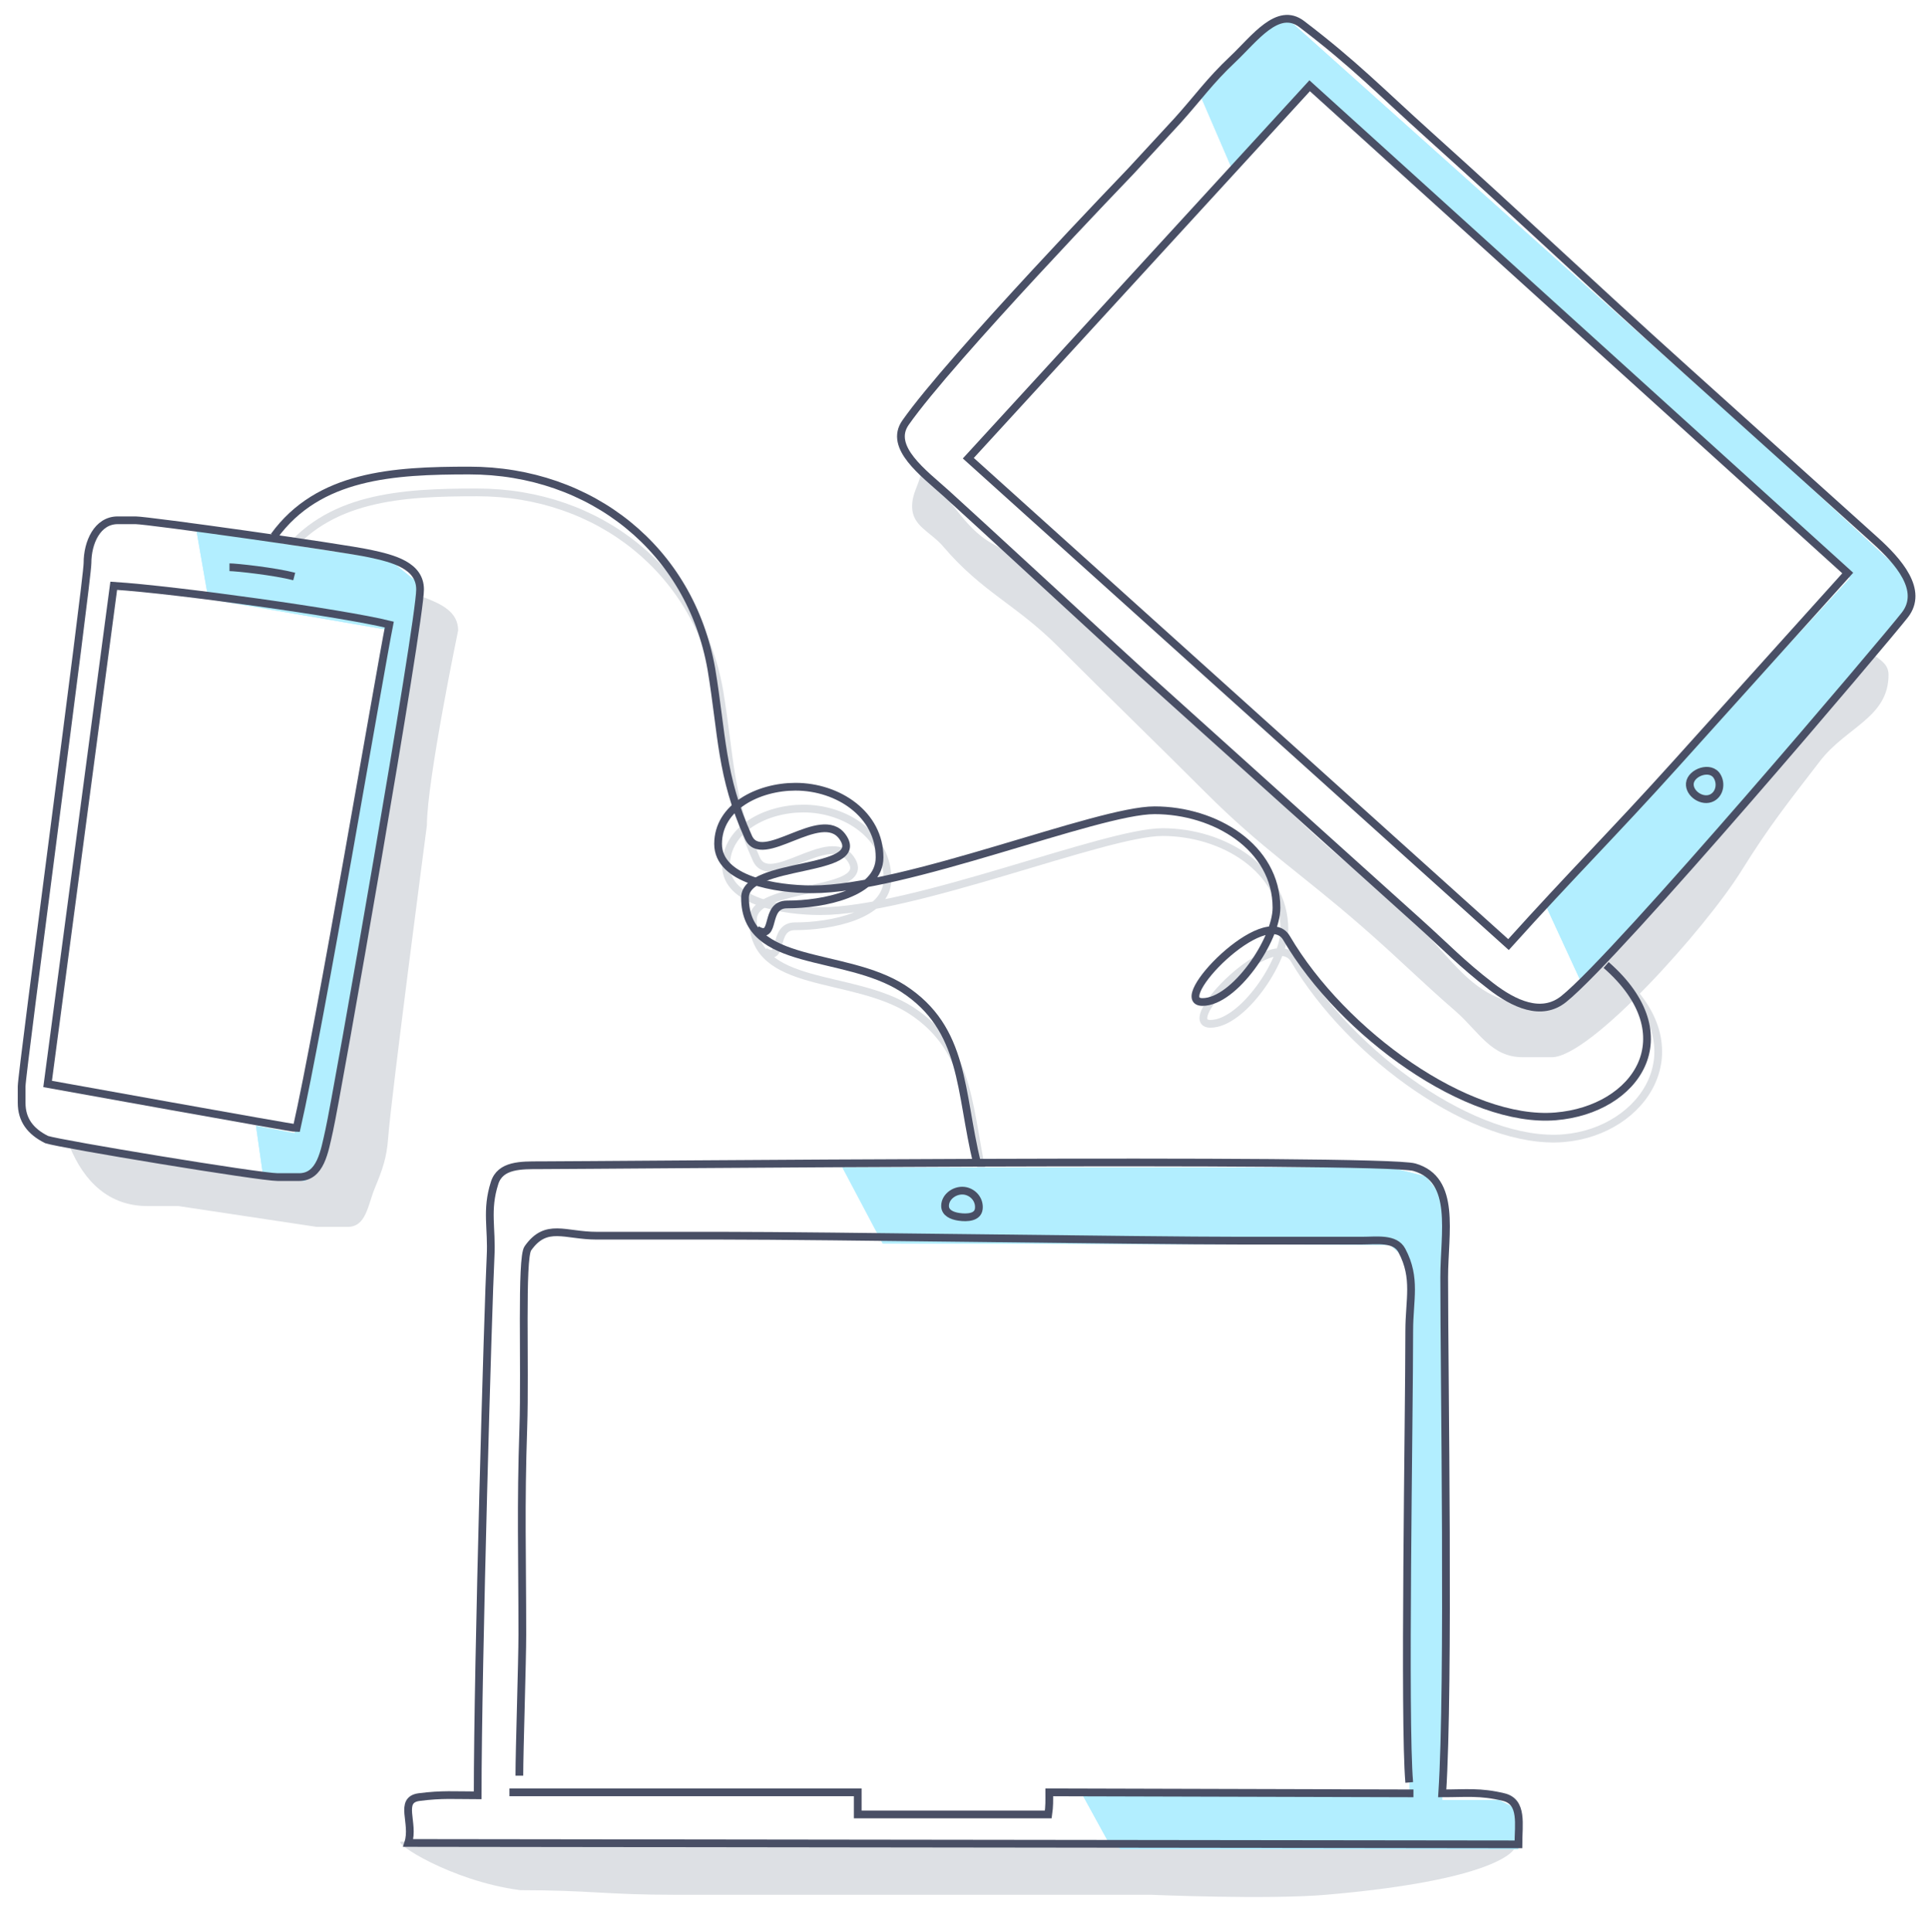 <?xml version="1.0" encoding="utf-8"?>
<!-- Generator: Adobe Illustrator 16.0.0, SVG Export Plug-In . SVG Version: 6.00 Build 0)  -->
<!DOCTYPE svg PUBLIC "-//W3C//DTD SVG 1.1//EN" "http://www.w3.org/Graphics/SVG/1.1/DTD/svg11.dtd">
<svg version="1.1" id="Primer_plano" xmlns="http://www.w3.org/2000/svg" xmlns:xlink="http://www.w3.org/1999/xlink" x="0px"
	 y="0px" width="324px" height="324.5px" viewBox="0 0 324 324.5" enable-background="new 0 0 324 324.5" xml:space="preserve">
<g>
	<path fill="#DDE0E4" d="M67.432,309.33h119.625c1.5,0,2.375,0.389,3.875,0.389h39.375c4.188,0,6.625,0.389,10.813,0.389
		c5.438,0,7.563-0.583,13-0.583c1.625,0,0.5,6.025-31.502,8.751c-9.787,0.834-29.248-0.005-29.248-0.005h-80
		c-11.625,0-14.375-0.777-26-0.777C75.62,315.938,65.682,309.33,67.432,309.33z"/>
	<path fill-rule="evenodd" clip-rule="evenodd" fill="#DDE0E4" d="M154.703,79.58c-0.5,2.125-1.5,3.313-1.5,5.5
		c0,3.313,3.063,4.188,5.25,6.75c6.563,7.688,12.125,9.625,19.25,16.75c9.688,9.688,15.188,14.938,24.75,24.5s16,13.563,26.25,22.5
		c6.25,5.438,9.5,8.813,15.75,14.25c4,3.5,6,7.75,11.313,7.75c1.875,0,3,0,4.875,0c6.5,0,25.813-21.625,31.813-31.25
		c4.75-7.625,7.813-11.438,13.25-18.5c4.438-5.75,11.5-7.313,11.5-14.5c0-1.75-1.375-2.5-2.75-3.5
		c-11.875,11.875-17,19.375-28,31.75c-5.563,6.313-9.188,9.438-14.5,16c-4.5,5.563-6.313,11.25-13.5,11.25
		c-12.813,0-14.5-10-28-20.5c-10.426-8.109-15.313-13.563-24.75-23c-7.375-7.375-12.5-10.25-19.75-17.5
		c-7-7-10.625-11.75-19.25-16.5C161.391,88.393,159.766,82.955,154.703,79.58z"/>
	<path fill="#DDE0E4" d="M11.703,192.58c13.063,0,20.188,4.5,33.25,4.5c13.563,0,10.25-18.875,13.75-32
		c2.313-8.688,1.438-14.063,3.75-22.75c1.813-6.813,5.25-24.5,5.25-24.5l2.5-17.25l1-0.25c2.938,1.125,5.75,2.438,5.75,5.563
		c0,0-5.25,25.25-5.25,32.75c0,0-6.063,46.125-6.5,52.438c-0.25,3.438-0.938,5.313-2.25,8.5c-1.188,2.875-1.438,6.5-4.563,6.5
		h-5.188l-23.25-3.5h-5.188C18.328,202.58,14.141,198.518,11.703,192.58z"/>
	<path fill-rule="evenodd" clip-rule="evenodd" fill="none" stroke="#DDE0E4" stroke-width="1.3" stroke-miterlimit="3.864" d="
		M47.366,93.721c7.486-10.311,20.057-11.018,32.77-11.018c20.481,0,37.148,13.277,40.68,33.335
		c1.836,11.018,1.554,17.938,6.215,28.249c2.26,5.086,12.252-5.086,15.821-0.053c4.356,6.145-16.386,4.008-16.386,10.223
		c0,11.865,16.667,8.899,26.555,15.256c10.453,6.779,9.464,17.232,12.43,29.379"/>
	<path fill-rule="evenodd" clip-rule="evenodd" fill="none" stroke="#DDE0E4" stroke-width="1.3" stroke-miterlimit="3.864" d="
		M271.869,164.163c13.561,11.865,4.32,25.89-9.24,27.02c-14.672,1.223-35.736-13.843-45.199-29.944
		c-3.531-6.074-19.775,10.734-14.125,10.734c5.367,0,12.43-10.453,12.43-15.82c0-10.17-10.311-16.385-20.48-16.385
		c-9.605,0-41.81,13.277-57.489,13.277c-6.074,0-15.82-1.553-15.82-7.627c0-6.215,6.78-9.605,12.995-9.605
		c7.204,0,14.125,4.662,14.125,11.865c0,6.074-9.464,7.91-15.538,7.91c-3.955,0-1.695,6.215-5.085,4.237"/>
	<g>
		<polygon fill-rule="evenodd" clip-rule="evenodd" fill="#B2EEFF" points="141.496,196.1 148.246,208.85 233.496,209.1 
			236.496,211.85 236.746,221.1 236.746,301.6 181.746,301.35 185.996,309.1 188.246,310.6 254.996,310.6 254.746,303.85 
			251.746,302.35 242.246,302.35 242.746,212.1 242.246,201.1 239.496,197.6 233.496,196.1 		"/>
		<polygon fill-rule="evenodd" clip-rule="evenodd" fill="#B2EEFF" points="141.496,196.1 148.246,208.85 233.496,209.1 
			236.496,211.85 236.746,221.1 236.746,301.6 181.746,301.35 185.996,309.1 188.246,310.6 254.996,310.6 254.746,303.85 
			251.746,302.35 242.246,302.35 242.746,212.1 242.246,201.1 239.496,197.6 233.496,196.1 		"/>
	</g>
	<g>
		<polygon fill-rule="evenodd" clip-rule="evenodd" fill="#B2EEFF" points="201.746,16.35 207.246,29.1 220.246,14.6 310.746,97.1 
			259.746,152.35 265.746,165.35 321.246,102.1 319.746,96.35 299.996,78.1 216.746,3.6 213.246,4.35 		"/>
		<polygon fill-rule="evenodd" clip-rule="evenodd" fill="#B2EEFF" points="201.746,16.35 207.246,29.1 220.246,14.6 310.746,97.1 
			259.746,152.35 265.746,165.35 321.246,102.1 319.746,96.35 299.996,78.1 216.746,3.6 213.246,4.35 		"/>
	</g>
	<g>
		<polygon fill-rule="evenodd" clip-rule="evenodd" fill="#B2EEFF" points="32.996,89.1 34.996,100.6 65.496,105.85 49.496,190.35 
			42.996,189.1 44.246,197.85 51.246,198.35 54.996,193.85 70.746,98.35 65.496,94.1 		"/>
		<polygon fill-rule="evenodd" clip-rule="evenodd" fill="#B2EEFF" points="32.996,89.1 34.996,100.6 65.496,105.85 49.496,190.35 
			42.996,189.1 44.246,197.85 51.246,198.35 54.996,193.85 70.746,98.35 65.496,94.1 		"/>
	</g>
	<path fill-rule="evenodd" clip-rule="evenodd" fill="none" stroke="#494F65" stroke-width="1.3" stroke-miterlimit="3.864" d="
		M7.833,191.414c-2.73-1.364-4.2-3.289-4.2-6.194c0-1.05,0-1.681,0-2.73c0-2.38,11.061-84.982,11.061-87.923
		c0-3.43,1.645-7.175,5.075-7.175c1.19,0,1.82,0,3.01,0c2.03,0,34.511,4.55,39.376,5.601c3.92,0.84,8.4,1.994,8.4,6.02
		c0,5.53-14,85.298-15.26,90.863c-0.805,3.57-1.435,7.84-5.075,7.84c-1.4,0-2.17,0-3.57,0
		C43.568,197.715,10.178,192.185,7.833,191.414z"/>
	<path fill="none" stroke="#494F65" stroke-width="1.3" stroke-miterlimit="3.864" d="M7.997,182.073l11.104-83.681
		c10.441,0.664,38.671,4.621,46.285,6.517c-1.596,7.98-11.704,67.699-15.561,84.591C49.292,189.533,7.997,182.073,7.997,182.073z"/>
	<path fill-rule="evenodd" clip-rule="evenodd" fill="none" stroke="#494F65" stroke-width="1.3" stroke-miterlimit="3.864" d="
		M68.565,309.563c1.083-3.333-1.667-7.244,1.833-7.703c3.833-0.5,6-0.297,9.834-0.297c0-21.958,1.75-82.377,2.167-90.503
		c0.25-4.792-0.792-7.75,0.667-12.333c0.958-3.084,4.458-3,7.667-3c8.25,0,141.396-1.244,146.838,0.332
		c7.119,2.063,5.001,11.043,5.001,18.502c0,16.833,0.856,68.344-0.333,86.669c4.041,0,6.375-0.328,10.334,0.63
		c3.25,0.792,2.463,4.603,2.463,7.936L68.565,309.563z"/>
	<path fill-rule="evenodd" clip-rule="evenodd" fill="none" stroke="#494F65" stroke-width="1.3" stroke-miterlimit="3.864" d="
		M85.566,301.063h58.502v3.709h32c0.209-1.459,0.167-2.25,0.167-3.709l61.169,0.167"/>
	<path fill-rule="evenodd" clip-rule="evenodd" fill="none" stroke="#494F65" stroke-width="1.3" stroke-miterlimit="3.864" d="
		M87.232,298.258c0-4.167,0.5-19.278,0.5-23.695c0-13.584-0.292-21.252,0.167-34.835c0.333-10.084-0.407-28.371,0.76-30.038
		c3.083-4.375,6.199-2.13,11.574-2.13c8.25,0,12.917,0,21.167,0c17.209,0,70.294,0.833,87.003,0.833c7.917,0,12.417,0,20.334,0
		c2.5,0,5.606-0.5,6.731,1.667c2.459,4.626,1.232,8.251,1.232,13.501c0,14.625-0.9,65.559,0,75.835"/>
	<path fill="none" stroke="#494F65" stroke-width="1.3" stroke-miterlimit="3.864" d="M161.068,204.393
		c-1.167-0.166-2.333-0.666-2.333-1.833c0-1.667,1.875-2.875,3.5-2.5c1.375,0.333,2.333,1.583,2.167,3
		C164.234,204.477,162.485,204.602,161.068,204.393z"/>
	<path fill-rule="evenodd" clip-rule="evenodd" fill="none" stroke="#494F65" stroke-width="1.3" stroke-miterlimit="3.864" d="
		M197.77,20.267c3.619-4.02,5.348-6.595,9.294-10.322c3.674-3.479,7.579-8.964,11.597-5.888
		c8.842,6.731,13.141,11.243,21.371,18.653c16.95,15.262,26.219,24.197,43.168,39.458c8.773,7.9,13.717,12.352,22.49,20.25
		c3.613,3.254,5.623,5.063,9.236,8.316c3.911,3.521,8.257,8.418,5.006,12.574c-3.054,3.939-48.191,57.238-57.284,64.496
		c-3.749,3.018-8.396,0.803-12.226-2.154c-4.989-3.854-7.377-6.446-12.049-10.652c-18.172-16.362-28.439-25.607-46.611-41.969
		c-2.988-2.691-28.69-26.423-32.846-30.164c-3.749-3.375-9.715-7.734-6.833-11.858c7.512-10.746,37.853-42.252,37.853-42.252
		L197.77,20.267z"/>
	<path fill="none" stroke="#494F65" stroke-width="1.3" stroke-miterlimit="3.864" d="M288.434,130.427
		c0.711,1.23,0.385,2.904-0.849,3.563c-1.612,0.861-3.907-0.672-3.753-2.402C283.996,129.744,287.349,128.517,288.434,130.427z"/>
	<path fill="none" stroke="#494F65" stroke-width="1.3" stroke-miterlimit="3.864" d="M219.977,14.404l90.375,81.847
		c0,0-22.063,24.504-28.666,31.838c-10.885,12.087-17.434,18.487-28.316,30.574l-15.973-14.381l-48.893-44.023L173.401,86.66
		l-10.76-9.695L219.977,14.404z"/>
	<path fill-rule="evenodd" clip-rule="evenodd" fill="none" stroke="#494F65" stroke-width="1.3" stroke-miterlimit="3.864" d="
		M38.546,95.28c1.13,0,7.627,0.706,10.876,1.554"/>
	<path fill-rule="evenodd" clip-rule="evenodd" fill="none" stroke="#494F65" stroke-width="1.3" stroke-miterlimit="3.864" d="
		M46.033,90.055c7.486-10.312,20.057-11.018,32.77-11.018c20.481,0,37.148,13.277,40.68,33.334
		c1.836,11.018,1.554,17.939,6.215,28.25c2.26,5.085,12.252-5.087,15.821-0.053c4.356,6.145-16.386,4.008-16.386,10.223
		c0,11.865,16.667,8.898,26.555,15.255c10.453,6.78,9.464,17.232,12.431,29.38"/>
	<path fill-rule="evenodd" clip-rule="evenodd" fill="none" stroke="#494F65" stroke-width="1.3" stroke-miterlimit="3.864" d="
		M269.771,162.091c13.561,11.865,5.085,24.295-8.476,25.425c-14.672,1.223-35.735-13.842-45.199-29.944
		c-3.531-6.073-19.774,10.735-14.125,10.735c5.368,0,12.43-10.453,12.43-15.82c0-10.17-10.311-16.385-20.48-16.385
		c-9.605,0-41.81,13.277-57.488,13.277c-6.074,0-15.82-1.554-15.82-7.627c0-6.216,6.78-9.605,12.995-9.605
		c7.204,0,14.125,4.661,14.125,11.865c0,6.073-9.464,7.91-15.538,7.91c-3.955,0-1.695,6.215-5.085,4.236"/>
</g>
</svg>
